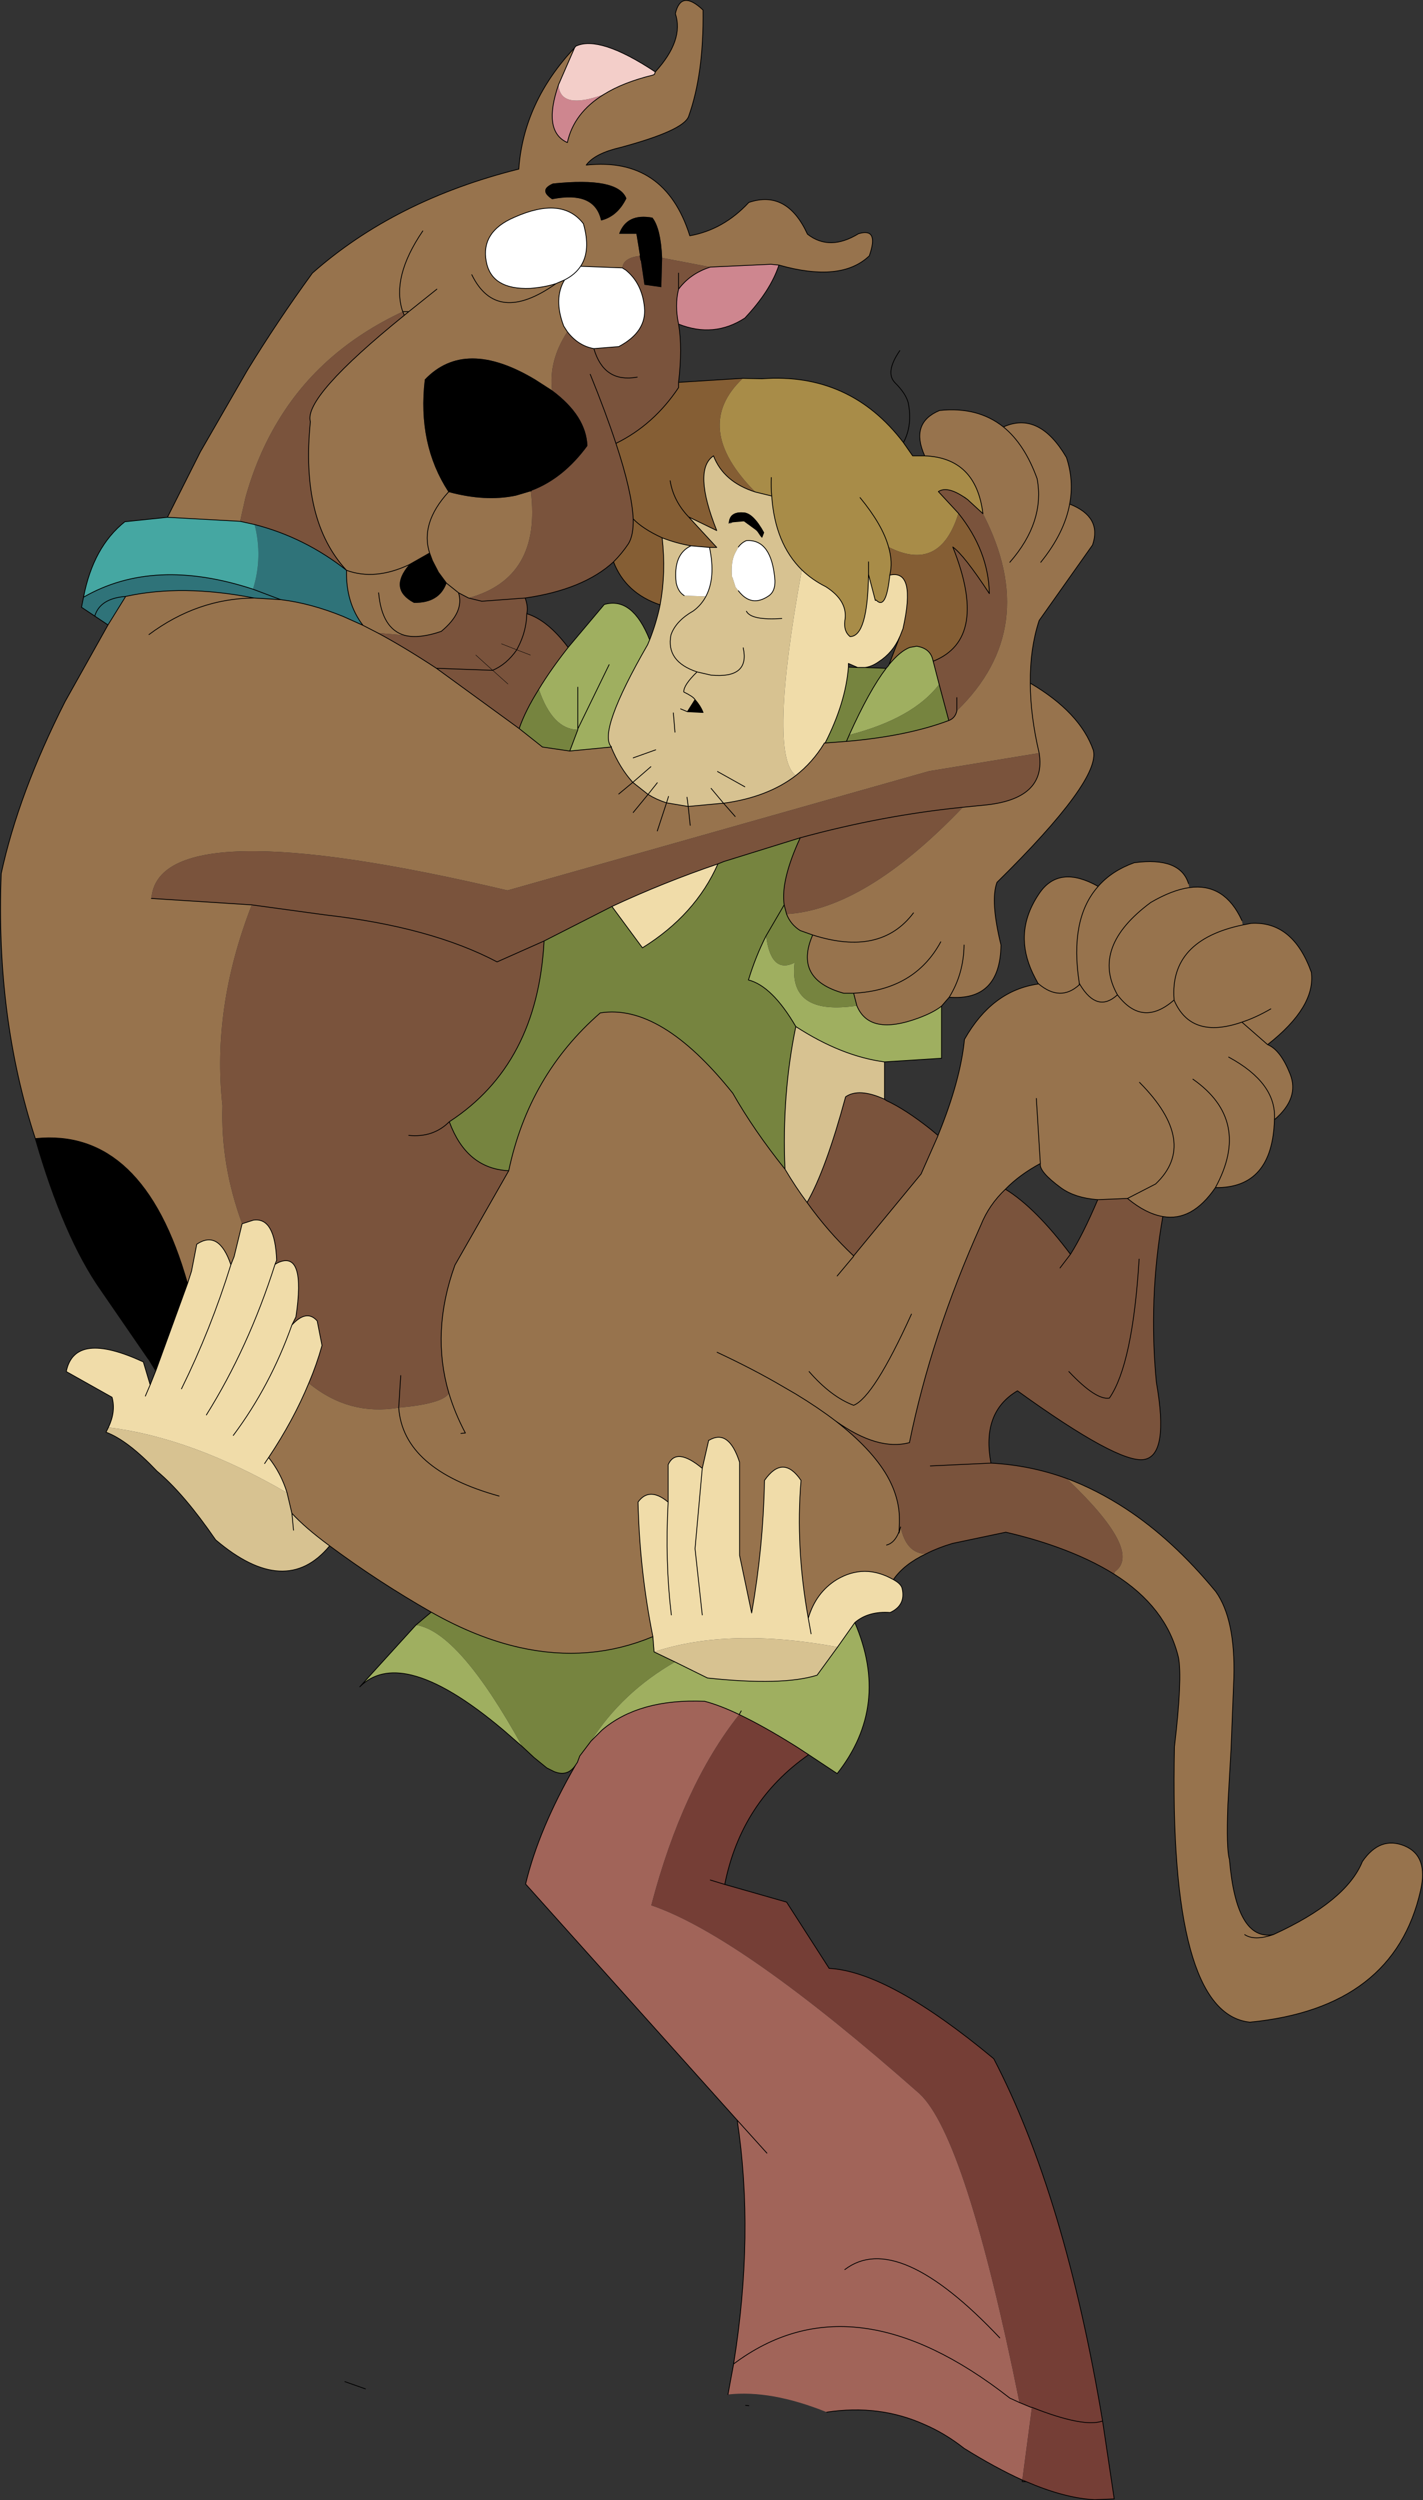 <?xml version="1.0" encoding="UTF-8" standalone="no"?>
<svg xmlns:xlink="http://www.w3.org/1999/xlink" height="311.25px" width="177.2px" xmlns="http://www.w3.org/2000/svg">
  <rect width="100%" height="100%" fill="#333333" stroke="none"/>
  <g transform="matrix(1.0, 0.0, 0.0, 1.0, 88.35, 163.75)">
    <path d="M8.65 -130.75 L7.65 -130.85 0.1 -130.5 -5.9 -131.65 Q-6.05 -135.3 -7.1 -136.65 -10.3 -137.25 -11.25 -134.65 L-9.1 -134.65 -8.65 -131.9 Q-10.75 -131.65 -10.85 -130.4 L-16.05 -130.6 Q-14.75 -132.55 -15.7 -135.9 -18.35 -139.35 -24.3 -136.7 -28.5 -134.9 -27.8 -131.2 -27.15 -127.65 -22.3 -127.85 -20.45 -128.0 -19.1 -128.45 L-18.05 -128.9 Q-19.45 -126.55 -18.15 -123.15 L-17.7 -122.45 Q-20.05 -118.85 -19.6 -115.15 L-21.7 -116.5 Q-30.45 -121.75 -35.45 -116.5 -36.4 -108.45 -32.5 -102.5 -36.05 -98.6 -34.85 -94.9 -36.05 -98.6 -32.5 -102.5 -27.9 -101.25 -24.1 -102.05 L-22.25 -102.6 Q-20.9 -91.8 -30.0 -89.3 L-31.25 -89.95 Q-30.5 -87.55 -33.4 -85.15 -36.15 -84.2 -37.95 -84.65 L-41.3 -84.95 Q-37.95 -83.15 -34.0 -80.55 L-23.7 -73.05 -20.8 -70.75 -17.4 -70.25 -12.25 -70.75 Q-11.15 -68.1 -9.55 -66.35 L-7.65 -64.85 Q-6.6 -64.2 -5.35 -63.8 L-2.65 -63.35 1.1 -63.7 1.75 -63.75 Q7.25 -64.5 10.75 -67.2 12.85 -68.85 14.25 -71.15 L14.3 -71.25 14.4 -71.25 17.05 -71.45 Q24.6 -72.1 29.8 -74.05 30.6 -74.35 30.8 -75.25 41.4 -85.55 34.05 -99.8 33.2 -106.75 26.8 -107.0 24.95 -111.1 28.65 -112.65 33.4 -113.15 36.6 -110.6 41.05 -112.6 44.45 -106.8 45.4 -103.95 44.85 -101.0 48.9 -99.4 47.7 -95.9 L41.05 -86.5 Q39.9 -83.0 39.95 -78.7 46.15 -75.05 47.8 -70.35 48.75 -66.65 35.8 -53.9 34.95 -51.6 36.3 -46.1 36.2 -39.1 29.85 -39.6 L28.9 -38.5 Q27.9 -37.7 26.0 -37.0 19.9 -34.75 18.35 -38.55 L17.95 -40.1 16.7 -40.1 Q10.45 -41.85 12.85 -47.35 L11.3 -47.9 Q10.1 -48.65 9.6 -49.95 19.4 -50.55 31.55 -63.25 L32.55 -63.35 34.05 -63.5 Q42.0 -64.2 41.05 -70.0 L27.35 -67.75 -25.15 -52.9 Q-68.6 -63.15 -69.5 -51.9 L-57.0 -51.1 Q-62.0 -38.25 -60.65 -26.1 -60.9 -18.75 -58.2 -11.4 L-59.2 -7.3 -59.6 -6.3 Q-61.1 -10.7 -63.85 -8.85 L-64.5 -5.5 -65.0 -3.95 Q-70.5 -23.4 -83.95 -22.0 -88.9 -37.1 -88.2 -55.0 -86.05 -64.95 -80.25 -76.4 L-74.9 -85.95 -72.7 -89.5 Q-65.65 -91.05 -56.7 -89.3 L-53.4 -89.1 Q-49.65 -88.65 -45.6 -87.0 L-43.15 -85.9 Q-45.3 -88.7 -45.2 -92.75 -50.95 -98.95 -49.7 -111.25 -50.6 -114.3 -38.0 -124.5 L-37.45 -124.95 -33.95 -127.75 -37.45 -124.95 -38.0 -124.5 -38.2 -124.95 Q-48.45 -120.15 -53.75 -111.3 -56.35 -107.0 -57.8 -101.75 L-58.45 -98.85 -67.5 -99.35 -63.4 -107.5 -57.55 -117.65 Q-53.75 -123.85 -49.45 -129.75 -39.15 -138.85 -23.75 -142.7 -23.15 -151.05 -16.8 -157.8 L-18.8 -153.2 Q-20.8 -147.4 -17.7 -146.0 -16.9 -149.7 -13.15 -152.0 -10.75 -153.5 -7.05 -154.4 L-6.85 -154.5 -6.75 -154.8 Q-3.15 -158.75 -4.25 -162.05 -3.55 -165.1 -0.8 -162.5 -0.7 -154.55 -2.6 -149.25 -3.25 -147.5 -11.05 -145.4 -14.3 -144.65 -15.35 -143.2 -5.55 -144.25 -2.45 -134.4 1.75 -135.15 4.9 -138.55 9.65 -140.15 12.2 -134.6 14.95 -132.45 18.55 -134.65 21.15 -135.45 19.9 -131.9 16.4 -128.55 8.65 -130.75 M-35.7 -135.0 Q-39.65 -129.2 -38.2 -124.95 -39.65 -129.2 -35.7 -135.0 M28.45 -22.4 L28.5 -22.5 Q31.25 -29.25 31.75 -34.35 35.2 -40.45 40.95 -41.25 L41.0 -41.25 Q43.7 -39.0 46.05 -41.15 43.7 -39.0 41.0 -41.25 L40.95 -41.3 40.55 -42.0 Q39.25 -44.45 39.2 -46.8 39.15 -49.7 41.05 -52.5 43.5 -56.15 48.4 -53.4 50.1 -55.35 52.9 -56.35 58.6 -57.1 59.65 -53.75 L59.75 -53.25 Q64.15 -53.85 66.3 -49.15 L66.4 -48.6 67.45 -48.8 Q72.65 -49.1 74.95 -42.7 75.5 -38.4 69.5 -33.7 71.1 -33.05 72.3 -30.05 73.5 -27.05 70.35 -24.35 70.1 -15.8 63.0 -15.9 60.1 -11.65 56.45 -12.3 54.35 -12.65 52.05 -14.55 L48.35 -14.4 Q45.55 -14.6 43.8 -15.85 41.0 -17.9 41.2 -18.9 38.6 -17.5 36.85 -15.7 34.8 -13.75 33.8 -11.25 27.6 2.55 24.9 15.85 20.95 16.9 15.7 13.15 13.55 11.5 10.75 9.8 L9.2 8.9 Q5.55 6.75 0.95 4.6 5.55 6.75 9.2 8.9 L10.75 9.8 Q13.55 11.5 15.7 13.15 20.15 16.6 22.1 19.95 23.65 22.65 23.65 25.4 L23.65 25.85 23.6 26.95 Q23.05 28.35 22.05 28.6 23.05 28.35 23.6 26.95 L23.6 27.1 23.7 26.7 23.8 26.35 Q24.5 29.65 26.95 29.7 24.2 31.0 22.9 32.9 19.3 30.85 15.85 32.9 13.25 34.5 12.3 37.7 10.7 28.8 11.4 20.55 9.15 17.25 6.85 20.55 6.7 28.8 5.25 37.05 L3.75 29.9 3.75 18.3 Q2.4 14.1 -0.05 15.55 L-0.1 15.55 -0.9 19.05 Q-4.15 16.35 -5.15 18.6 L-5.15 23.25 Q-7.5 21.3 -8.9 23.25 -8.7 31.8 -7.05 40.0 -14.95 43.3 -23.65 41.35 -29.0 40.15 -34.65 36.95 -41.3 33.15 -47.3 28.7 -50.35 26.45 -52.0 24.65 L-52.6 22.1 Q-53.35 19.65 -54.9 17.7 -51.8 13.05 -49.9 8.45 -44.9 12.55 -38.7 11.5 -38.15 19.2 -26.2 22.5 -38.15 19.2 -38.7 11.5 -33.2 11.0 -32.45 9.7 -34.7 2.05 -31.7 -6.25 L-25.0 -18.0 Q-22.5 -29.9 -13.6 -37.65 -6.05 -38.85 2.9 -27.65 5.55 -23.0 9.4 -18.2 10.7 -16.0 12.15 -14.05 14.8 -10.35 17.95 -7.4 L17.95 -7.35 15.9 -4.9 17.95 -7.35 17.95 -7.4 26.35 -17.6 28.45 -22.35 28.45 -22.4 M44.45 20.3 Q48.2 21.7 51.8 24.05 57.7 27.9 63.05 34.4 65.5 37.85 65.3 45.1 L64.95 53.95 64.55 61.0 Q64.35 66.45 64.75 67.75 65.6 77.9 70.2 77.1 79.3 72.95 81.3 68.0 83.5 64.8 86.55 66.05 89.55 67.3 88.55 71.6 85.25 86.25 67.3 88.0 57.15 86.95 57.9 53.7 58.9 45.2 58.4 42.6 56.9 36.3 50.35 32.2 L50.5 31.9 Q54.0 29.35 44.45 20.3 M59.75 -53.25 Q57.6 -52.95 54.95 -51.4 47.45 -45.85 50.8 -39.9 48.3 -37.6 46.15 -41.15 48.3 -37.6 50.8 -39.9 47.45 -45.85 54.95 -51.4 57.6 -52.95 59.75 -53.25 M37.4 -93.75 Q41.8 -98.8 40.8 -104.15 39.25 -108.45 36.6 -110.6 39.25 -108.45 40.8 -104.15 41.8 -98.8 37.4 -93.75 M3.2 -62.1 L1.75 -63.75 3.2 -62.1 M31.7 -46.1 Q31.65 -42.5 29.85 -39.6 31.65 -42.5 31.7 -46.1 M40.7 -27.0 L41.2 -18.9 40.7 -27.0 M57.85 -39.35 Q57.3 -46.7 66.4 -48.6 57.3 -46.7 57.85 -39.35 L57.85 -39.25 57.85 -39.35 M69.5 -33.7 L66.3 -36.5 Q68.0 -37.05 69.9 -38.15 68.0 -37.05 66.3 -36.5 L69.5 -33.7 M28.8 -46.5 Q25.55 -40.5 17.95 -40.1 25.55 -40.5 28.8 -46.5 M-30.95 14.7 L-30.4 14.65 Q-31.7 12.2 -32.45 9.7 -31.7 12.2 -30.4 14.65 L-30.95 14.7 M66.3 -36.5 Q59.95 -34.3 57.85 -39.25 59.95 -34.3 66.3 -36.5 M50.8 -39.9 Q53.9 -35.8 57.85 -39.25 53.9 -35.8 50.8 -39.9 M46.15 -41.15 L46.05 -41.35 46.05 -41.15 46.15 -41.15 M48.4 -53.4 Q44.8 -49.35 46.05 -41.35 44.8 -49.35 48.4 -53.4 M53.55 -29.0 Q61.0 -21.5 55.55 -16.35 L52.05 -14.55 55.55 -16.35 Q61.0 -21.5 53.55 -29.0 M41.05 -70.0 Q39.95 -74.7 39.95 -78.7 39.95 -74.7 41.05 -70.0 M25.4 -50.1 Q21.3 -44.65 12.85 -47.35 21.3 -44.65 25.4 -50.1 M60.2 -29.4 Q67.55 -24.25 63.0 -15.9 67.55 -24.25 60.2 -29.4 M64.65 -32.15 Q70.65 -28.9 70.35 -24.35 70.65 -28.9 64.65 -32.15 M41.25 -93.75 Q44.2 -97.4 44.85 -101.0 44.2 -97.4 41.25 -93.75 M25.15 -0.15 Q20.45 10.2 17.95 11.2 15.15 10.15 12.4 7.0 15.15 10.15 17.95 11.2 20.45 10.2 25.15 -0.15 M66.65 77.1 Q67.85 77.9 70.2 77.1 67.85 77.9 66.65 77.1 M-19.6 -138.95 Q-14.3 -140.0 -13.5 -136.3 -11.45 -136.8 -10.35 -139.05 -11.4 -141.75 -19.5 -140.9 -21.35 -140.1 -19.6 -138.95 M-37.4 -93.45 Q-41.65 -91.45 -45.2 -92.75 -41.65 -91.45 -37.4 -93.45 -40.0 -90.4 -36.8 -88.7 -33.65 -88.65 -32.75 -91.15 L-33.75 -92.5 -34.5 -93.95 -34.85 -94.9 -37.4 -93.45 M-37.45 -124.95 L-38.2 -124.95 -37.45 -124.95 M-29.6 -129.55 Q-26.5 -123.2 -19.1 -128.45 -26.5 -123.2 -29.6 -129.55 M-31.25 -89.95 L-32.75 -91.15 -31.25 -89.95 M-9.5 -62.6 L-7.65 -64.85 -9.5 -62.6 M-2.4 -61.0 L-2.65 -63.35 -2.4 -61.0 M-6.5 -60.3 L-5.35 -63.8 -6.5 -60.3 M-11.3 -64.9 L-9.55 -66.35 -11.3 -64.9 M-43.15 -85.9 L-41.3 -84.95 -43.15 -85.9 M-69.8 -84.75 Q-63.75 -89.25 -56.7 -89.3 -63.75 -89.25 -69.8 -84.75 M-53.75 -6.55 L-54.1 -6.35 -53.9 -6.85 -53.75 -6.55 M-41.2 -89.95 Q-40.8 -85.45 -37.95 -84.65 -40.8 -85.45 -41.2 -89.95" fill="#97734d" fill-rule="evenodd" stroke="none"/>
    <path d="M0.1 -130.5 L7.65 -130.85 8.65 -130.75 Q7.6 -127.55 4.4 -124.15 0.55 -121.65 -3.85 -123.4 -4.35 -125.75 -3.85 -127.75 -2.4 -129.7 0.1 -130.5 M-13.15 -152.0 Q-16.9 -149.7 -17.7 -146.0 -20.8 -147.4 -18.8 -153.2 -18.6 -150.0 -13.15 -152.0" fill="#ce868f" fill-rule="evenodd" stroke="none"/>
    <path d="M4.1 -116.65 L4.15 -116.65 6.5 -116.6 6.55 -116.6 Q17.5 -117.4 24.15 -108.65 L25.3 -107.0 26.8 -107.0 Q33.2 -106.75 34.05 -99.8 L32.15 -101.55 Q29.7 -103.35 28.5 -102.55 L31.0 -99.85 Q28.7 -92.4 22.3 -95.65 22.85 -93.75 22.45 -92.15 22.0 -87.7 20.75 -89.05 L20.65 -89.0 19.8 -92.25 19.8 -93.8 19.8 -92.25 Q19.7 -84.5 17.5 -84.5 16.7 -85.15 16.85 -86.45 17.3 -88.9 14.5 -90.7 12.8 -91.55 11.5 -92.8 8.15 -96.1 7.75 -102.0 L5.7 -102.5 Q-2.3 -110.55 4.15 -116.65 L4.1 -116.65 M7.7 -104.3 Q7.65 -103.1 7.75 -102.0 7.65 -103.1 7.7 -104.3 M32.15 -101.55 L31.75 -101.85 32.15 -101.55 M18.75 -101.8 Q21.55 -98.4 22.3 -95.65 21.55 -98.4 18.75 -101.8 M27.8 -81.65 L27.9 -81.45 27.8 -81.65" fill="#a88c48" fill-rule="evenodd" stroke="none"/>
    <path d="M5.7 -102.5 L7.75 -102.0 Q8.15 -96.1 11.5 -92.8 7.3 -69.75 10.75 -67.2 7.25 -64.5 1.75 -63.75 L0.2 -65.6 1.75 -63.75 1.1 -63.7 -2.65 -63.35 -2.8 -64.5 -2.65 -63.35 -5.35 -63.8 Q-6.6 -64.2 -7.65 -64.85 L-9.55 -66.35 Q-11.15 -68.1 -12.25 -70.75 L-12.2 -70.75 Q-14.0 -72.55 -7.7 -83.5 L-7.45 -84.1 Q-6.6 -86.25 -6.15 -88.45 -5.4 -92.5 -5.9 -96.8 -4.1 -96.1 -2.3 -95.8 -4.55 -94.75 -4.15 -91.2 -3.9 -90.05 -3.15 -89.6 L-0.45 -89.5 Q0.8 -91.85 0.0 -95.6 L0.9 -95.6 -2.6 -99.4 0.9 -97.7 Q-2.1 -105.25 0.5 -107.0 1.75 -103.75 5.7 -102.5 M21.8 -31.55 L21.8 -26.9 Q18.6 -28.35 16.95 -27.2 14.5 -18.15 12.15 -14.05 10.7 -16.0 9.4 -18.2 9.0 -27.5 10.75 -35.95 16.45 -32.25 21.8 -31.55 M-47.3 28.7 Q-52.8 35.35 -61.5 27.95 -65.45 22.2 -68.8 19.4 -72.45 15.55 -75.15 14.55 L-74.85 13.95 Q-64.4 15.25 -52.6 22.1 L-52.0 24.65 Q-50.35 26.45 -47.3 28.7 M6.4 -96.95 L6.55 -96.8 6.8 -97.45 Q5.45 -99.9 4.25 -99.95 2.45 -100.1 2.4 -98.55 L2.6 -98.7 2.6 -98.55 Q3.4 -99.2 4.3 -98.85 L5.8 -97.75 5.95 -97.6 6.4 -96.95 M3.6 -90.2 Q5.2 -88.1 7.35 -89.55 8.2 -90.1 8.15 -91.5 7.75 -96.65 4.6 -96.45 4.0 -96.2 3.6 -95.65 L3.2 -94.9 Q2.65 -93.85 2.8 -91.95 L2.85 -91.9 3.25 -90.65 3.45 -90.4 3.6 -90.2 M-1.8 -76.65 Q-2.05 -77.05 -3.2 -77.6 -3.25 -78.45 -1.55 -80.1 L0.2 -79.7 Q5.05 -79.25 4.2 -83.1 5.05 -79.25 0.2 -79.7 L-1.55 -80.1 Q-3.25 -78.45 -3.2 -77.6 -2.05 -77.05 -1.8 -76.65 L-2.75 -75.15 -0.8 -75.05 Q-1.1 -75.85 -1.8 -76.65 M9.0 -86.75 Q5.2 -86.5 4.6 -87.65 5.2 -86.5 9.0 -86.75 M-3.6 -75.5 L-2.75 -75.15 -3.6 -75.5 M4.4 -65.8 L1.0 -67.7 4.4 -65.8 M15.95 41.3 L13.4 44.8 Q9.1 46.15 -0.25 45.15 L-4.3 43.15 -6.9 41.9 Q2.5 38.8 15.95 41.3 M-7.3 -68.3 L-9.55 -66.35 -7.3 -68.3 M-1.55 -80.1 Q-5.45 -81.4 -4.8 -84.7 -4.2 -86.45 -2.0 -87.7 -1.0 -88.45 -0.45 -89.5 -1.0 -88.45 -2.0 -87.7 -4.2 -86.45 -4.8 -84.7 -5.45 -81.4 -1.55 -80.1 M-9.5 -69.4 L-6.7 -70.4 -9.5 -69.4 M-5.1 -64.6 L-5.35 -63.8 -5.1 -64.6 M-6.5 -66.3 L-7.65 -64.85 -6.5 -66.3 M-4.3 -72.6 L-4.5 -75.0 -4.3 -72.6 M-51.8 26.75 L-52.0 24.65 -51.8 26.75" fill="#d7c291" fill-rule="evenodd" stroke="none"/>
    <path d="M-58.45 -98.85 L-57.8 -101.75 Q-56.35 -107.0 -53.75 -111.3 -48.45 -120.15 -38.2 -124.95 L-38.0 -124.5 Q-50.6 -114.3 -49.7 -111.25 -50.95 -98.95 -45.2 -92.75 -50.4 -96.85 -56.65 -98.45 L-58.45 -98.85 M-3.85 -123.4 Q-3.35 -120.45 -3.85 -116.15 L-3.85 -115.5 Q-6.95 -110.85 -11.65 -108.55 -9.65 -102.5 -9.5 -99.15 -9.45 -97.1 -10.1 -96.05 -10.9 -94.85 -11.95 -93.8 -15.7 -90.35 -22.95 -89.3 L-28.35 -88.9 -30.0 -89.3 -28.35 -88.9 -22.95 -89.3 Q-22.55 -88.15 -22.75 -87.35 -22.8 -85.15 -23.85 -83.15 L-24.0 -82.85 -23.85 -83.15 Q-22.8 -85.15 -22.75 -87.35 -20.15 -86.55 -17.6 -83.15 -19.8 -80.35 -21.25 -77.95 -22.95 -75.25 -23.7 -73.05 L-34.0 -80.55 Q-37.95 -83.15 -41.3 -84.95 L-37.95 -84.65 Q-36.15 -84.2 -33.4 -85.15 -30.5 -87.55 -31.25 -89.95 L-30.0 -89.3 Q-20.9 -91.8 -22.25 -102.6 L-22.2 -102.65 Q-18.2 -104.15 -15.2 -108.25 -15.35 -112.0 -19.6 -115.15 -20.05 -118.85 -17.7 -122.45 -16.35 -120.7 -14.4 -120.35 L-11.3 -120.6 Q-7.8 -122.45 -8.1 -125.5 -8.4 -128.5 -10.45 -130.15 L-10.55 -130.2 -10.85 -130.4 Q-10.75 -131.65 -8.65 -131.9 L-8.55 -131.35 -8.1 -128.3 -6.0 -128.0 -5.9 -131.65 0.1 -130.5 Q-2.4 -129.7 -3.85 -127.75 -4.35 -125.75 -3.85 -123.4 M32.15 -101.55 L34.05 -99.8 Q41.4 -85.55 30.8 -75.25 30.6 -74.35 29.8 -74.05 L28.6 -78.55 27.85 -81.45 27.9 -81.45 Q34.85 -84.25 30.3 -95.65 31.7 -94.65 34.85 -89.85 34.75 -95.15 31.0 -99.85 L28.5 -102.55 Q29.7 -103.35 32.15 -101.55 M21.8 -26.9 L21.85 -26.85 21.95 -26.8 22.0 -26.75 Q24.4 -25.65 27.55 -23.15 L28.45 -22.4 28.45 -22.35 26.35 -17.6 17.95 -7.4 Q14.8 -10.35 12.15 -14.05 14.5 -18.15 16.95 -27.2 18.6 -28.35 21.8 -26.9 M56.45 -12.3 Q54.65 -2.05 55.65 8.35 57.25 17.45 54.1 17.95 50.9 18.45 38.35 9.4 33.85 12.05 35.05 18.4 39.9 18.65 44.45 20.3 54.0 29.35 50.5 31.9 L50.35 32.2 Q47.3 30.3 43.25 28.85 40.35 27.8 36.9 27.0 L30.25 28.4 Q28.4 28.95 26.95 29.7 24.5 29.65 23.8 26.35 L23.7 26.7 23.6 27.1 23.6 26.95 23.65 25.85 23.65 25.4 Q23.65 22.65 22.1 19.95 20.15 16.6 15.7 13.15 20.95 16.9 24.9 15.85 27.6 2.55 33.8 -11.25 34.8 -13.75 36.85 -15.7 40.6 -13.4 44.95 -7.6 46.5 -10.05 48.35 -14.4 L52.05 -14.55 Q54.35 -12.65 56.45 -12.3 M30.8 -76.9 L30.8 -75.25 30.8 -76.9 M9.6 -49.95 L9.3 -51.1 Q8.85 -54.15 11.3 -59.45 21.55 -62.25 31.55 -63.25 21.55 -62.25 11.3 -59.45 L1.8 -56.5 1.05 -56.2 Q-5.7 -53.9 -12.15 -50.9 L-20.6 -46.6 -26.45 -44.0 Q-34.7 -48.35 -47.85 -49.85 L-57.0 -51.1 -47.85 -49.85 Q-34.7 -48.35 -26.45 -44.0 L-20.6 -46.6 Q-21.4 -31.25 -32.4 -24.1 -34.4 -22.1 -37.45 -22.4 -34.4 -22.1 -32.4 -24.1 -30.25 -18.25 -25.0 -18.0 L-31.7 -6.25 Q-34.7 2.05 -32.45 9.7 -33.2 11.0 -38.7 11.5 L-38.45 7.5 -38.7 11.5 Q-44.9 12.55 -49.9 8.45 -48.9 6.1 -48.25 3.75 L-48.85 0.7 Q-50.15 -0.8 -52.0 1.2 L-51.5 0.2 Q-50.25 -8.15 -53.75 -6.55 L-53.9 -6.85 Q-54.1 -12.25 -56.8 -11.85 L-58.2 -11.4 Q-60.9 -18.75 -60.65 -26.1 -62.0 -38.25 -57.0 -51.1 L-69.5 -51.9 Q-68.6 -63.15 -25.15 -52.9 L27.35 -67.75 41.05 -70.0 Q42.0 -64.2 34.05 -63.5 L32.55 -63.35 31.55 -63.25 Q19.4 -50.55 9.6 -49.95 M43.65 -5.9 L44.95 -7.6 43.65 -5.9 M53.5 -7.0 Q52.7 6.1 49.8 10.3 48.15 10.6 44.75 7.0 48.15 10.6 49.8 10.3 52.7 6.1 53.5 -7.0 M27.5 18.75 L35.05 18.4 27.5 18.75 M23.7 26.7 L23.6 26.95 23.7 26.7 M-14.85 -117.15 Q-12.9 -112.35 -11.65 -108.55 -12.9 -112.35 -14.85 -117.15 M-3.85 -127.75 L-3.85 -129.75 -3.85 -127.75 M-9.0 -116.8 Q-13.15 -116.05 -14.4 -120.35 -13.15 -116.05 -9.0 -116.8 M-27.0 -80.3 L-34.0 -80.55 -27.0 -80.3 -29.1 -82.2 -27.0 -80.3 Q-25.25 -81.05 -24.0 -82.85 -25.25 -81.05 -27.0 -80.3 L-25.1 -78.6 -27.0 -80.3 M-22.3 -82.2 L-24.0 -82.85 -22.3 -82.2 M-25.9 -83.6 L-24.0 -82.85 -25.9 -83.6" fill="#7a533c" fill-rule="evenodd" stroke="none"/>
    <path d="M22.9 32.9 Q23.9 33.45 24.0 34.05 24.45 36.1 22.5 37.0 19.8 36.8 18.1 38.25 L15.95 41.3 Q2.5 38.8 -6.9 41.9 L-7.05 40.0 Q-8.7 31.8 -8.9 23.25 -7.5 21.3 -5.15 23.25 L-5.15 18.6 Q-4.15 16.35 -0.9 19.05 L-0.1 15.55 -0.05 15.55 Q2.4 14.1 3.75 18.3 L3.75 29.9 5.25 37.05 Q6.7 28.8 6.85 20.55 9.15 17.25 11.4 20.55 10.7 28.8 12.3 37.7 13.25 34.5 15.85 32.9 19.3 30.85 22.9 32.9 M-74.85 13.95 Q-73.9 11.95 -74.4 10.2 L-80.1 7.0 Q-79.05 1.85 -70.5 5.8 L-69.65 8.65 -68.95 6.9 -65.0 -3.95 -64.5 -5.5 -63.85 -8.85 Q-61.1 -10.7 -59.6 -6.3 L-59.2 -7.3 -58.2 -11.4 -56.8 -11.85 Q-54.1 -12.25 -53.9 -6.85 L-54.1 -6.35 -53.75 -6.55 Q-50.25 -8.15 -51.5 0.2 L-52.0 1.2 Q-50.15 -0.8 -48.85 0.7 L-48.25 3.75 Q-48.9 6.1 -49.9 8.45 -51.8 13.05 -54.9 17.7 -53.35 19.65 -52.6 22.1 -64.4 15.25 -74.85 13.95 M19.8 -92.25 L20.65 -89.0 20.75 -89.05 Q22.0 -87.7 22.45 -92.15 25.75 -92.9 24.1 -85.5 L23.75 -84.6 23.7 -84.5 Q22.85 -82.5 21.05 -81.35 20.2 -80.75 19.35 -80.65 L18.45 -80.65 17.3 -81.15 17.3 -80.7 Q16.95 -76.25 14.4 -71.25 L14.3 -71.25 14.25 -71.15 Q12.85 -68.85 10.75 -67.2 7.3 -69.75 11.5 -92.8 12.8 -91.55 14.5 -90.7 17.3 -88.9 16.85 -86.45 16.7 -85.15 17.5 -84.5 19.7 -84.5 19.8 -92.25 M-12.15 -50.9 Q-5.7 -53.9 1.05 -56.2 -1.75 -49.85 -8.35 -45.75 L-12.15 -50.9 M12.65 39.65 L12.3 37.7 12.65 39.65 M-0.9 37.3 L-1.8 29.05 -0.9 19.05 -1.8 29.05 -0.9 37.3 M-4.75 37.3 Q-5.55 30.7 -5.15 23.25 -5.55 30.7 -4.75 37.3 M-69.65 8.65 L-70.25 10.05 -69.65 8.65 M-59.3 14.95 Q-54.7 8.8 -52.0 1.2 -54.7 8.8 -59.3 14.95 M-55.4 18.45 L-54.9 17.7 -55.4 18.45 M-62.65 12.4 Q-57.4 4.0 -54.1 -6.35 -57.4 4.0 -62.65 12.4 M-65.75 9.15 Q-62.1 1.75 -59.6 -6.3 -62.1 1.75 -65.75 9.15" fill="#f0dca9" fill-rule="evenodd" stroke="none"/>
    <path d="M28.9 -38.5 L28.9 -32.0 21.8 -31.55 Q16.45 -32.25 10.75 -35.95 7.8 -41.0 4.85 -41.75 5.75 -44.7 7.05 -47.25 7.65 -42.45 10.6 -43.9 9.8 -37.25 18.35 -38.55 19.9 -34.75 26.0 -37.0 27.9 -37.7 28.9 -38.5 M18.1 38.25 Q22.55 48.6 15.9 57.05 L12.35 54.7 10.9 53.75 Q6.85 51.2 3.7 49.7 1.3 48.55 -0.6 48.05 -8.8 47.7 -13.4 51.65 L-14.75 53.0 Q-10.9 46.95 -4.3 43.15 L-0.25 45.15 Q9.1 46.15 13.4 44.8 L15.95 41.3 18.1 38.25 M-23.3 53.7 L-25.65 51.65 Q-32.4 45.95 -37.05 44.8 -41.1 43.8 -43.55 46.25 L-36.55 38.55 Q-31.2 39.35 -23.3 53.7 M27.85 -81.45 L28.6 -78.55 Q25.35 -74.3 17.4 -72.25 19.9 -77.8 22.0 -80.55 L22.3 -80.9 22.35 -81.0 Q23.75 -82.7 24.95 -83.15 L25.8 -83.3 Q27.45 -83.05 27.8 -81.65 L27.85 -81.45 M3.95 49.25 L3.7 49.7 3.95 49.25 M-7.45 -84.1 L-7.7 -83.5 Q-14.0 -72.55 -12.2 -70.75 L-12.25 -70.75 -17.4 -70.25 -16.4 -72.9 Q-19.55 -72.95 -21.25 -77.95 -19.8 -80.35 -17.6 -83.15 L-13.1 -88.5 Q-9.6 -89.5 -7.45 -84.1 M-16.4 -78.2 L-16.4 -73.0 -16.4 -72.9 -16.4 -73.0 -16.4 -78.2 M-12.5 -81.0 L-16.4 -73.0 -12.5 -81.0" fill="#9faf60" fill-rule="evenodd" stroke="none"/>
    <path d="M3.6 -95.65 Q4.0 -96.2 4.6 -96.45 7.75 -96.65 8.15 -91.5 8.2 -90.1 7.35 -89.55 5.2 -88.1 3.6 -90.2 L3.45 -90.4 3.25 -90.65 2.85 -91.9 2.8 -91.95 Q2.65 -93.85 3.2 -94.9 L3.6 -95.65 M-10.85 -130.4 L-10.55 -130.2 -10.45 -130.15 Q-8.4 -128.5 -8.1 -125.5 -7.8 -122.45 -11.3 -120.6 L-14.4 -120.35 Q-16.35 -120.7 -17.7 -122.45 L-18.15 -123.15 Q-19.45 -126.55 -18.05 -128.9 L-19.1 -128.45 Q-20.45 -128.0 -22.3 -127.85 -27.15 -127.65 -27.8 -131.2 -28.5 -134.9 -24.3 -136.7 -18.35 -139.35 -15.7 -135.9 -14.75 -132.55 -16.05 -130.6 L-10.85 -130.4 M-18.05 -128.9 Q-16.75 -129.55 -16.05 -130.6 -16.75 -129.55 -18.05 -128.9 M-3.15 -89.6 Q-3.9 -90.05 -4.15 -91.2 -4.55 -94.75 -2.3 -95.8 L0.0 -95.6 Q0.8 -91.85 -0.45 -89.5 L-3.15 -89.6" fill="#ffffff" fill-rule="evenodd" stroke="none"/>
    <path d="M-16.65 55.95 Q-17.65 57.5 -19.35 56.8 L-20.25 56.35 -21.85 55.05 -23.3 53.7 Q-31.2 39.35 -36.55 38.55 L-34.65 36.95 Q-29.0 40.15 -23.65 41.35 -14.95 43.3 -7.05 40.0 L-6.9 41.9 -4.3 43.15 Q-10.9 46.95 -14.75 53.0 L-16.15 54.85 -16.45 55.65 -16.65 55.95 M28.6 -78.55 L29.8 -74.05 Q24.6 -72.1 17.05 -71.45 L14.4 -71.25 Q16.95 -76.25 17.3 -80.7 L18.45 -80.65 19.35 -80.65 22.0 -80.55 Q19.9 -77.8 17.4 -72.25 25.35 -74.3 28.6 -78.55 M17.4 -72.25 L17.05 -71.45 17.4 -72.25 M9.3 -51.1 L9.6 -49.95 Q10.1 -48.65 11.3 -47.9 L12.85 -47.35 Q10.45 -41.85 16.7 -40.1 L17.95 -40.1 18.35 -38.55 Q9.8 -37.25 10.6 -43.9 7.65 -42.45 7.05 -47.25 L9.3 -51.1 7.05 -47.25 Q5.75 -44.7 4.85 -41.75 7.8 -41.0 10.75 -35.95 9.0 -27.5 9.4 -18.2 5.55 -23.0 2.9 -27.65 -6.05 -38.85 -13.6 -37.65 -22.5 -29.9 -25.0 -18.0 -30.25 -18.25 -32.4 -24.1 -21.4 -31.25 -20.6 -46.6 L-12.15 -50.9 -8.35 -45.75 Q-1.75 -49.85 1.05 -56.2 L1.8 -56.5 11.3 -59.45 Q8.85 -54.15 9.3 -51.1 M-17.4 -70.25 L-20.8 -70.75 -23.7 -73.05 Q-22.95 -75.25 -21.25 -77.95 -19.55 -72.95 -16.4 -72.9 L-17.4 -70.25" fill="#76843f" fill-rule="evenodd" stroke="none"/>
    <path d="M38.95 145.0 Q35.55 143.45 31.7 141.05 29.35 139.2 26.8 138.1 21.15 135.55 14.6 136.55 7.65 133.75 2.3 134.35 L3.0 130.55 Q5.6 114.4 3.45 100.2 L-22.9 70.8 Q-21.25 63.9 -16.65 55.95 L-16.45 55.65 -16.15 54.85 -14.75 53.0 -13.4 51.65 Q-8.8 47.7 -0.6 48.05 1.3 48.55 3.7 49.7 -3.35 58.6 -7.25 73.45 3.9 77.25 26.15 96.9 31.9 102.25 38.6 135.35 L40.05 135.95 40.15 135.95 38.95 145.0 M7.15 104.3 L3.45 100.2 7.15 104.3 M3.0 130.55 Q17.8 119.45 37.4 134.8 L38.6 135.35 37.4 134.8 Q17.8 119.45 3.0 130.55 M36.15 127.3 Q23.4 113.8 16.85 118.8 23.4 113.8 36.15 127.3" fill="#a16459" fill-rule="evenodd" stroke="none"/>
    <path d="M39.45 145.2 L38.95 145.2 38.95 145.0 39.45 145.2" fill="#484b4c" fill-rule="evenodd" stroke="none"/>
    <path d="M-6.75 -154.8 L-6.85 -154.5 -7.05 -154.4 Q-10.75 -153.5 -13.15 -152.0 -18.6 -150.0 -18.8 -153.2 L-16.8 -157.8 -16.65 -158.0 Q-13.7 -159.4 -6.75 -154.8" fill="#f3cec9" fill-rule="evenodd" stroke="none"/>
    <path d="M-68.95 6.9 L-69.85 5.45 -69.9 5.4 -75.75 -3.1 Q-80.4 -9.7 -83.95 -22.0 -70.5 -23.4 -65.0 -3.95 L-68.95 6.9 M2.6 -98.7 L2.4 -98.55 Q2.45 -100.1 4.25 -99.95 5.45 -99.9 6.8 -97.45 L6.55 -96.8 6.4 -96.95 5.95 -97.6 5.8 -97.75 4.3 -98.85 2.6 -98.7 M-1.8 -76.65 Q-1.1 -75.85 -0.8 -75.05 L-2.75 -75.15 -1.8 -76.65 M-19.6 -138.95 Q-21.35 -140.1 -19.5 -140.9 -11.4 -141.75 -10.35 -139.05 -11.45 -136.8 -13.5 -136.3 -14.3 -140.0 -19.6 -138.95 M-19.6 -115.15 Q-15.35 -112.0 -15.2 -108.25 -18.2 -104.15 -22.2 -102.65 L-22.25 -102.6 -24.1 -102.05 Q-27.9 -101.25 -32.5 -102.5 -36.4 -108.45 -35.45 -116.5 -30.45 -121.75 -21.7 -116.5 L-19.6 -115.15 M-8.65 -131.9 L-9.1 -134.65 -11.25 -134.65 Q-10.3 -137.25 -7.1 -136.65 -6.05 -135.3 -5.9 -131.65 L-6.0 -128.0 -8.1 -128.3 -8.55 -131.35 -8.65 -131.9 M-37.4 -93.45 L-34.85 -94.9 -34.5 -93.95 -33.75 -92.5 -32.75 -91.15 Q-33.65 -88.65 -36.8 -88.7 -40.0 -90.4 -37.4 -93.45" fill="#000000" fill-rule="evenodd" stroke="none"/>
    <path d="M-74.9 -85.95 L-76.55 -87.05 -78.2 -88.15 -77.95 -89.4 Q-69.2 -94.45 -56.85 -90.4 L-53.4 -89.1 -56.85 -90.4 Q-55.6 -94.4 -56.65 -98.45 -50.4 -96.85 -45.2 -92.75 -45.3 -88.7 -43.15 -85.9 L-45.6 -87.0 Q-49.65 -88.65 -53.4 -89.1 L-56.7 -89.3 Q-65.65 -91.05 -72.7 -89.5 L-74.9 -85.95 M-76.55 -87.05 Q-75.9 -89.25 -72.7 -89.5 -75.9 -89.25 -76.55 -87.05" fill="#2f7379" fill-rule="evenodd" stroke="none"/>
    <path d="M-67.5 -99.35 L-58.45 -98.85 -56.65 -98.45 Q-55.6 -94.4 -56.85 -90.4 -69.2 -94.45 -77.95 -89.4 -76.75 -95.65 -72.8 -98.8 L-67.5 -99.35" fill="#45a7a2" fill-rule="evenodd" stroke="none"/>
    <path d="M12.35 54.7 Q3.95 60.55 1.9 70.85 L9.6 73.05 14.9 81.3 Q22.35 81.7 35.4 92.55 44.25 109.55 48.95 137.65 L50.4 147.35 47.95 147.45 Q44.2 147.25 39.45 145.2 L38.95 145.0 40.15 135.95 40.05 135.95 38.6 135.35 Q31.9 102.25 26.15 96.9 3.9 77.25 -7.25 73.45 -3.35 58.6 3.7 49.7 6.85 51.2 10.9 53.75 L12.35 54.7 M0.1 70.3 L1.9 70.85 0.1 70.3 M48.95 137.65 Q46.6 138.5 40.15 135.95 46.6 138.5 48.95 137.65" fill="#753e36" fill-rule="evenodd" stroke="none"/>
    <path d="M-3.85 -116.15 L4.1 -116.65 4.15 -116.65 Q-2.3 -110.55 5.7 -102.5 1.75 -103.75 0.5 -107.0 -2.1 -105.25 0.9 -97.7 L-2.6 -99.4 0.9 -95.6 0.0 -95.6 -2.3 -95.8 Q-4.1 -96.1 -5.9 -96.8 -5.4 -92.5 -6.15 -88.45 -10.45 -89.9 -11.95 -93.8 -10.9 -94.85 -10.1 -96.05 -9.45 -97.1 -9.5 -99.15 -9.65 -102.5 -11.65 -108.55 -6.95 -110.85 -3.85 -115.5 L-3.85 -116.15 M31.0 -99.85 Q34.75 -95.15 34.85 -89.85 31.7 -94.65 30.3 -95.65 34.85 -84.25 27.9 -81.45 L27.8 -81.65 Q27.45 -83.05 25.8 -83.3 L24.95 -83.15 Q23.75 -82.7 22.35 -81.0 L23.7 -84.5 23.75 -84.6 24.1 -85.5 Q25.75 -92.9 22.45 -92.15 22.85 -93.75 22.3 -95.65 28.7 -92.4 31.0 -99.85 M-4.9 -103.9 Q-4.5 -101.4 -2.6 -99.4 -4.5 -101.4 -4.9 -103.9 M-9.5 -99.15 Q-8.3 -97.9 -5.9 -96.8 -8.3 -97.9 -9.5 -99.15" fill="#855e34" fill-rule="evenodd" stroke="none"/>
    <path d="M0.1 -130.5 L7.65 -130.85 8.65 -130.75 Q16.4 -128.55 19.9 -131.9 21.15 -135.45 18.55 -134.65 14.95 -132.45 12.2 -134.6 9.65 -140.15 4.9 -138.55 1.75 -135.15 -2.45 -134.4 -5.55 -144.25 -15.35 -143.2 -14.3 -144.65 -11.05 -145.4 -3.25 -147.5 -2.6 -149.25 -0.7 -154.55 -0.8 -162.5 -3.55 -165.1 -4.25 -162.05 -3.15 -158.75 -6.75 -154.8 L-6.85 -154.5 -7.05 -154.4 Q-10.75 -153.5 -13.15 -152.0 -16.9 -149.7 -17.7 -146.0 -20.8 -147.4 -18.8 -153.2 L-16.8 -157.8 Q-23.15 -151.05 -23.75 -142.7 -39.15 -138.85 -49.45 -129.75 -53.75 -123.85 -57.55 -117.65 L-63.4 -107.5 -67.5 -99.35 -58.45 -98.85 -56.65 -98.45 Q-50.4 -96.85 -45.2 -92.75 -41.65 -91.45 -37.4 -93.45 L-34.85 -94.9 Q-36.05 -98.6 -32.5 -102.5 M-38.2 -124.95 Q-39.65 -129.2 -35.7 -135.0 M8.65 -130.75 Q7.6 -127.55 4.4 -124.15 0.55 -121.65 -3.85 -123.4 -3.35 -120.45 -3.85 -116.15 L4.1 -116.65 4.15 -116.65 6.5 -116.6 6.55 -116.6 Q17.5 -117.4 24.15 -108.65 25.3 -110.8 24.75 -113.6 24.45 -114.75 23.15 -116.05 21.8 -117.35 23.7 -120.1 M5.7 -102.5 L7.75 -102.0 Q7.65 -103.1 7.7 -104.3 M-2.6 -99.4 L0.9 -97.7 Q-2.1 -105.25 0.5 -107.0 1.75 -103.75 5.7 -102.5 M26.8 -107.0 L25.3 -107.0 24.15 -108.65 M32.15 -101.55 L31.75 -101.85 32.15 -101.55 34.05 -99.8 Q33.2 -106.75 26.8 -107.0 24.95 -111.1 28.65 -112.65 33.4 -113.15 36.6 -110.6 41.05 -112.6 44.45 -106.8 45.4 -103.95 44.85 -101.0 48.9 -99.4 47.7 -95.9 L41.05 -86.5 Q39.9 -83.0 39.95 -78.7 46.15 -75.05 47.8 -70.35 48.75 -66.65 35.8 -53.9 34.95 -51.6 36.3 -46.1 36.2 -39.1 29.85 -39.6 L28.9 -38.5 28.9 -32.0 21.8 -31.55 21.8 -26.9 21.85 -26.85 21.95 -26.8 22.0 -26.75 Q24.4 -25.65 27.55 -23.15 L28.45 -22.4 28.5 -22.5 Q31.25 -29.25 31.75 -34.35 35.2 -40.45 40.95 -41.25 L40.55 -42.0 Q39.25 -44.45 39.2 -46.8 39.15 -49.7 41.05 -52.5 43.5 -56.15 48.4 -53.4 50.1 -55.35 52.9 -56.35 58.6 -57.1 59.65 -53.75 M59.75 -53.25 Q64.15 -53.85 66.3 -49.15 M66.4 -48.6 L67.45 -48.8 Q72.65 -49.1 74.95 -42.7 75.5 -38.4 69.5 -33.7 71.1 -33.05 72.3 -30.05 73.5 -27.05 70.35 -24.35 70.1 -15.8 63.0 -15.9 60.1 -11.65 56.45 -12.3 54.65 -2.05 55.65 8.35 57.25 17.45 54.1 17.95 50.9 18.45 38.35 9.4 33.85 12.05 35.05 18.4 39.9 18.65 44.45 20.3 48.2 21.7 51.8 24.05 57.7 27.9 63.05 34.4 65.5 37.85 65.3 45.1 L64.95 53.95 64.55 61.0 Q64.35 66.45 64.75 67.75 65.6 77.9 70.2 77.1 79.3 72.95 81.3 68.0 83.5 64.8 86.55 66.05 89.55 67.3 88.55 71.6 85.25 86.25 67.3 88.0 57.15 86.95 57.9 53.7 58.9 45.2 58.4 42.6 56.9 36.3 50.35 32.2 47.3 30.3 43.25 28.85 40.35 27.8 36.9 27.0 L30.25 28.4 Q28.4 28.95 26.95 29.7 24.2 31.0 22.9 32.9 23.9 33.45 24.0 34.05 24.45 36.1 22.5 37.0 19.8 36.8 18.1 38.25 22.55 48.6 15.9 57.05 L12.35 54.7 Q3.95 60.55 1.9 70.85 L9.6 73.05 14.9 81.3 Q22.35 81.7 35.4 92.55 44.25 109.55 48.95 137.65 L50.4 147.35 47.95 147.45 Q44.2 147.25 39.45 145.2 L38.95 145.2 38.95 145.0 Q35.55 143.45 31.7 141.05 29.35 139.2 26.8 138.1 21.15 135.55 14.6 136.55 M2.3 134.35 L3.0 130.55 Q5.6 114.4 3.45 100.2 L-22.9 70.8 Q-21.25 63.9 -16.65 55.95 -17.65 57.5 -19.35 56.8 L-20.25 56.35 -21.85 55.05 -23.3 53.7 -25.65 51.65 Q-32.4 45.95 -37.05 44.8 -41.1 43.8 -43.55 46.25 L-36.55 38.55 -34.65 36.95 Q-41.3 33.15 -47.3 28.7 -52.8 35.35 -61.5 27.95 -65.45 22.2 -68.8 19.4 -72.45 15.55 -75.15 14.55 L-74.85 13.95 Q-73.9 11.95 -74.4 10.2 L-80.1 7.0 Q-79.05 1.85 -70.5 5.8 L-69.65 8.65 -68.95 6.9 -69.85 5.45 -69.9 5.4 -75.75 -3.1 Q-80.4 -9.7 -83.95 -22.0 -88.9 -37.1 -88.2 -55.0 -86.05 -64.95 -80.25 -76.4 L-74.9 -85.95 -76.55 -87.05 -78.2 -88.15 -77.95 -89.4 Q-76.75 -95.65 -72.8 -98.8 L-67.5 -99.35 M32.15 -101.55 Q29.7 -103.35 28.5 -102.55 L31.0 -99.85 Q34.75 -95.15 34.85 -89.85 31.7 -94.65 30.3 -95.65 34.85 -84.25 27.9 -81.45 L27.85 -81.45 28.6 -78.55 29.8 -74.05 Q30.6 -74.35 30.8 -75.25 L30.8 -76.9 M36.6 -110.6 Q39.25 -108.45 40.8 -104.15 41.8 -98.8 37.4 -93.75 M46.15 -41.15 Q48.3 -37.6 50.8 -39.9 47.45 -45.85 54.95 -51.4 57.6 -52.95 59.75 -53.25 M22.45 -92.15 Q22.85 -93.75 22.3 -95.65 21.55 -98.4 18.75 -101.8 M19.8 -92.25 L20.65 -89.0 20.75 -89.05 Q22.0 -87.7 22.45 -92.15 25.75 -92.9 24.1 -85.5 L23.75 -84.6 23.7 -84.5 22.35 -81.0 Q23.75 -82.7 24.95 -83.15 L25.8 -83.3 Q27.45 -83.05 27.8 -81.65 L27.85 -81.45 M22.35 -81.0 L22.3 -80.9 22.0 -80.55 Q19.9 -77.8 17.4 -72.25 L17.05 -71.45 Q24.6 -72.1 29.8 -74.05 M19.35 -80.65 Q20.2 -80.75 21.05 -81.35 22.85 -82.5 23.7 -84.5 M19.8 -92.25 L19.8 -93.8 M11.5 -92.8 Q12.8 -91.55 14.5 -90.7 17.3 -88.9 16.85 -86.45 16.7 -85.15 17.5 -84.5 19.7 -84.5 19.8 -92.25 M3.6 -90.2 Q5.2 -88.1 7.35 -89.55 8.2 -90.1 8.15 -91.5 7.75 -96.65 4.6 -96.45 4.0 -96.2 3.6 -95.65 M0.0 -95.6 L0.9 -95.6 -2.6 -99.4 Q-4.5 -101.4 -4.9 -103.9 M4.6 -87.65 Q5.2 -86.5 9.0 -86.75 M4.2 -83.1 Q5.05 -79.25 0.2 -79.7 L-1.55 -80.1 Q-3.25 -78.45 -3.2 -77.6 -2.05 -77.05 -1.8 -76.65 -1.1 -75.85 -0.8 -75.05 L-2.75 -75.15 -3.6 -75.5 M17.3 -80.7 L17.3 -81.15 18.45 -80.65 19.35 -80.65 22.0 -80.55 M18.45 -80.65 L17.3 -80.7 Q16.95 -76.25 14.4 -71.25 L17.05 -71.45 M14.4 -71.25 L14.3 -71.25 14.25 -71.15 Q12.85 -68.85 10.75 -67.2 7.25 -64.5 1.75 -63.75 L3.2 -62.1 M1.75 -63.75 L0.2 -65.6 M1.0 -67.7 L4.4 -65.8 M-2.65 -63.35 L1.1 -63.7 1.75 -63.75 M9.6 -49.95 L9.3 -51.1 7.05 -47.25 Q5.75 -44.7 4.85 -41.75 7.8 -41.0 10.75 -35.95 9.0 -27.5 9.4 -18.2 10.7 -16.0 12.15 -14.05 14.5 -18.15 16.95 -27.2 18.6 -28.35 21.8 -26.9 M18.35 -38.55 L17.95 -40.1 16.7 -40.1 Q10.45 -41.85 12.85 -47.35 L11.3 -47.9 Q10.1 -48.65 9.6 -49.95 M31.55 -63.25 Q21.55 -62.25 11.3 -59.45 8.85 -54.15 9.3 -51.1 M1.05 -56.2 L1.8 -56.5 11.3 -59.45 M31.55 -63.25 L32.55 -63.35 34.05 -63.5 Q42.0 -64.2 41.05 -70.0 39.95 -74.7 39.95 -78.7 M-69.5 -51.9 L-57.0 -51.1 -47.85 -49.85 Q-34.7 -48.35 -26.45 -44.0 L-20.6 -46.6 -12.15 -50.9 Q-5.7 -53.9 1.05 -56.2 -1.75 -49.85 -8.35 -45.75 L-12.15 -50.9 M21.8 -31.55 Q16.45 -32.25 10.75 -35.95 M29.85 -39.6 Q31.65 -42.5 31.7 -46.1 M28.9 -38.5 Q27.9 -37.7 26.0 -37.0 19.9 -34.75 18.35 -38.55 M15.9 -4.9 L17.95 -7.35 17.95 -7.4 Q14.8 -10.35 12.15 -14.05 M15.7 13.15 Q20.95 16.9 24.9 15.85 27.6 2.55 33.8 -11.25 34.8 -13.75 36.85 -15.7 38.6 -17.5 41.2 -18.9 L40.7 -27.0 M28.45 -22.4 L28.45 -22.35 26.35 -17.6 17.95 -7.4 M9.4 -18.2 Q5.55 -23.0 2.9 -27.65 -6.05 -38.85 -13.6 -37.65 -22.5 -29.9 -25.0 -18.0 L-31.7 -6.25 Q-34.7 2.05 -32.45 9.7 -31.7 12.2 -30.4 14.65 L-30.95 14.7 M17.95 -40.1 Q25.55 -40.5 28.8 -46.5 M69.9 -38.15 Q68.0 -37.05 66.3 -36.5 L69.5 -33.7 M66.4 -48.6 Q57.3 -46.7 57.85 -39.35 L57.85 -39.25 Q53.9 -35.8 50.8 -39.9 M57.85 -39.25 Q59.95 -34.3 66.3 -36.5 M46.05 -41.35 L46.15 -41.15 M46.05 -41.15 Q43.7 -39.0 41.0 -41.25 L40.95 -41.3 M46.05 -41.15 L46.05 -41.35 Q44.8 -49.35 48.4 -53.4 M48.35 -14.4 Q45.55 -14.6 43.8 -15.85 41.0 -17.9 41.2 -18.9 M36.85 -15.7 Q40.6 -13.4 44.95 -7.6 46.5 -10.05 48.35 -14.4 L52.05 -14.55 55.55 -16.35 Q61.0 -21.5 53.55 -29.0 M52.05 -14.55 Q54.35 -12.65 56.45 -12.3 M44.95 -7.6 L43.65 -5.9 M70.35 -24.35 Q70.65 -28.9 64.65 -32.15 M63.0 -15.9 Q67.55 -24.25 60.2 -29.4 M12.85 -47.35 Q21.3 -44.65 25.4 -50.1 M7.75 -102.0 Q8.15 -96.1 11.5 -92.8 M44.85 -101.0 Q44.2 -97.4 41.25 -93.75 M44.75 7.0 Q48.15 10.6 49.8 10.3 52.7 6.1 53.5 -7.0 M35.05 18.4 L27.5 18.75 M0.95 4.6 Q5.55 6.75 9.2 8.9 L10.75 9.8 Q13.55 11.5 15.7 13.15 20.15 16.6 22.1 19.95 23.65 22.65 23.65 25.4 L23.65 25.85 23.6 26.95 23.7 26.7 23.8 26.35 M12.4 7.0 Q15.15 10.15 17.95 11.2 20.45 10.2 25.15 -0.15 M-7.05 40.0 Q-8.7 31.8 -8.9 23.25 -7.5 21.3 -5.15 23.25 L-5.15 18.6 Q-4.15 16.35 -0.9 19.05 L-0.1 15.55 -0.05 15.55 Q2.4 14.1 3.75 18.3 L3.75 29.9 5.25 37.05 Q6.7 28.8 6.85 20.55 9.15 17.25 11.4 20.55 10.7 28.8 12.3 37.7 13.25 34.5 15.85 32.9 19.3 30.85 22.9 32.9 M18.1 38.25 L15.95 41.3 13.4 44.8 Q9.1 46.15 -0.25 45.15 L-4.3 43.15 -6.9 41.9 -7.05 40.0 Q-14.95 43.3 -23.65 41.35 -29.0 40.15 -34.65 36.95 M-14.75 53.0 L-13.4 51.65 Q-8.8 47.7 -0.6 48.05 1.3 48.55 3.7 49.7 L3.95 49.25 M12.3 37.7 L12.65 39.65 M23.6 26.95 Q23.05 28.35 22.05 28.6 M23.7 26.7 L23.6 27.1 23.6 26.95 M12.35 54.7 L10.9 53.75 Q6.85 51.2 3.7 49.7 M38.6 135.35 L40.05 135.95 40.15 135.95 Q46.6 138.5 48.95 137.65 M1.9 70.85 L0.1 70.3 M70.2 77.1 Q67.85 77.9 66.65 77.1 M3.45 100.2 L7.15 104.3 M4.9 135.75 L4.5 135.7 M38.6 135.35 L37.4 134.8 Q17.8 119.45 3.0 130.55 M38.95 145.0 L39.45 145.2 M16.85 118.8 Q23.4 113.8 36.15 127.3 M-6.75 -154.8 Q-13.7 -159.4 -16.65 -158.0 L-16.8 -157.8 M-17.7 -122.45 Q-16.35 -120.7 -14.4 -120.35 L-11.3 -120.6 Q-7.8 -122.45 -8.1 -125.5 -8.4 -128.5 -10.45 -130.15 L-10.55 -130.2 -10.85 -130.4 -16.05 -130.6 Q-16.75 -129.55 -18.05 -128.9 -19.45 -126.55 -18.15 -123.15 L-17.7 -122.45 M-22.2 -102.65 L-22.25 -102.6 M-30.0 -89.3 L-28.35 -88.9 -22.95 -89.3 Q-15.7 -90.35 -11.95 -93.8 -10.9 -94.85 -10.1 -96.05 -9.45 -97.1 -9.5 -99.15 -9.65 -102.5 -11.65 -108.55 -12.9 -112.35 -14.85 -117.15 M-16.05 -130.6 Q-14.75 -132.55 -15.7 -135.9 -18.35 -139.35 -24.3 -136.7 -28.5 -134.9 -27.8 -131.2 -27.15 -127.65 -22.3 -127.85 -20.45 -128.0 -19.1 -128.45 L-18.05 -128.9 M-8.65 -131.9 L-8.55 -131.35 M0.1 -130.5 Q-2.4 -129.7 -3.85 -127.75 -4.35 -125.75 -3.85 -123.4 M-3.85 -129.75 L-3.85 -127.75 M-33.95 -127.75 L-37.45 -124.95 -38.0 -124.5 Q-50.6 -114.3 -49.7 -111.25 -50.95 -98.95 -45.2 -92.75 -45.3 -88.7 -43.15 -85.9 L-45.6 -87.0 Q-49.65 -88.65 -53.4 -89.1 L-56.85 -90.4 Q-69.2 -94.45 -77.95 -89.4 M-38.2 -124.95 L-37.45 -124.95 M-38.0 -124.5 L-38.2 -124.95 M-11.65 -108.55 Q-6.95 -110.85 -3.85 -115.5 L-3.85 -116.15 M-14.4 -120.35 Q-13.15 -116.05 -9.0 -116.8 M-19.1 -128.45 Q-26.5 -123.2 -29.6 -129.55 M-2.3 -95.8 Q-4.1 -96.1 -5.9 -96.8 -5.4 -92.5 -6.15 -88.45 -6.6 -86.25 -7.45 -84.1 L-7.7 -83.5 Q-14.0 -72.55 -12.2 -70.75 L-12.25 -70.75 Q-11.15 -68.1 -9.55 -66.35 L-7.3 -68.3 M-3.15 -89.6 Q-3.9 -90.05 -4.15 -91.2 -4.55 -94.75 -2.3 -95.8 L0.0 -95.6 Q0.8 -91.85 -0.45 -89.5 -1.0 -88.45 -2.0 -87.7 -4.2 -86.45 -4.8 -84.7 -5.45 -81.4 -1.55 -80.1 M-2.75 -75.15 L-1.8 -76.65 M-17.6 -83.15 L-13.1 -88.5 Q-9.6 -89.5 -7.45 -84.1 M-6.15 -88.45 Q-10.45 -89.9 -11.95 -93.8 M-22.75 -87.35 Q-22.55 -88.15 -22.95 -89.3 M-32.75 -91.15 L-33.75 -92.5 -34.5 -93.95 -34.85 -94.9 M-32.75 -91.15 L-31.25 -89.95 -30.0 -89.3 M-31.25 -89.95 Q-30.5 -87.55 -33.4 -85.15 -36.15 -84.2 -37.95 -84.65 -40.8 -85.45 -41.2 -89.95 M-41.3 -84.95 Q-37.95 -83.15 -34.0 -80.55 L-27.0 -80.3 Q-25.25 -81.05 -24.0 -82.85 L-23.85 -83.15 Q-22.8 -85.15 -22.75 -87.35 -20.15 -86.55 -17.6 -83.15 -19.8 -80.35 -21.25 -77.95 -22.95 -75.25 -23.7 -73.05 L-34.0 -80.55 M-17.4 -70.25 L-20.8 -70.75 -23.7 -73.05 M-6.7 -70.4 L-9.5 -69.4 M-7.65 -64.85 Q-6.6 -64.2 -5.35 -63.8 L-5.1 -64.6 M-9.55 -66.35 L-7.65 -64.85 -6.5 -66.3 M-7.65 -64.85 L-9.5 -62.6 M-2.65 -63.35 L-2.8 -64.5 M-5.35 -63.8 L-2.65 -63.35 -2.4 -61.0 M-16.4 -72.9 L-16.4 -73.0 -16.4 -78.2 M-12.25 -70.75 L-17.4 -70.25 -16.4 -72.9 M-9.55 -66.35 L-11.3 -64.9 M-5.35 -63.8 L-6.5 -60.3 M-4.5 -75.0 L-4.3 -72.6 M-16.4 -73.0 L-12.5 -81.0 M-72.7 -89.5 Q-65.65 -91.05 -56.7 -89.3 L-53.4 -89.1 M-41.3 -84.95 L-43.15 -85.9 M-74.9 -85.95 L-72.7 -89.5 Q-75.9 -89.25 -76.55 -87.05 M-56.7 -89.3 Q-63.75 -89.25 -69.8 -84.75 M-65.0 -3.95 L-64.5 -5.5 -63.85 -8.85 Q-61.1 -10.7 -59.6 -6.3 L-59.2 -7.3 -58.2 -11.4 -56.8 -11.85 Q-54.1 -12.25 -53.9 -6.85 L-54.1 -6.35 -53.75 -6.55 Q-50.25 -8.15 -51.5 0.2 L-52.0 1.2 Q-50.15 -0.8 -48.85 0.7 L-48.25 3.75 Q-48.9 6.1 -49.9 8.45 -51.8 13.05 -54.9 17.7 -53.35 19.65 -52.6 22.1 L-52.0 24.65 Q-50.35 26.45 -47.3 28.7 M-32.4 -24.1 Q-21.4 -31.25 -20.6 -46.6 M-32.4 -24.1 Q-34.4 -22.1 -37.45 -22.4 M-25.0 -18.0 Q-30.25 -18.25 -32.4 -24.1 M-5.9 -96.8 Q-8.3 -97.9 -9.5 -99.15 M-83.95 -22.0 Q-70.5 -23.4 -65.0 -3.95 L-68.95 6.9 M-38.7 11.5 Q-38.15 19.2 -26.2 22.5 M-38.7 11.5 L-38.45 7.5 M-0.9 19.05 L-1.8 29.05 -0.9 37.3 M-5.15 23.25 Q-5.55 30.7 -4.75 37.3 M-54.9 17.7 L-55.4 18.45 M-52.0 1.2 Q-54.7 8.8 -59.3 14.95 M-70.25 10.05 L-69.65 8.65 M-52.0 24.65 L-51.8 26.75 M-16.65 55.95 L-16.45 55.65 -16.15 54.85 -14.75 53.0 M-45.4 132.75 L-42.85 133.65 M-59.6 -6.3 Q-62.1 1.75 -65.75 9.15 M-54.1 -6.35 Q-57.4 4.0 -62.65 12.4" fill="none" stroke="#000000" stroke-linecap="round" stroke-linejoin="round" stroke-width="0.1"/>
    <path d="M-27.0 -80.3 L-29.1 -82.2 M-24.0 -82.85 L-22.3 -82.2 M-27.0 -80.3 L-25.1 -78.6 M-24.0 -82.85 L-25.9 -83.6" fill="none" stroke="#000000" stroke-linecap="round" stroke-linejoin="round" stroke-width="0.05"/>
  </g>
</svg>
